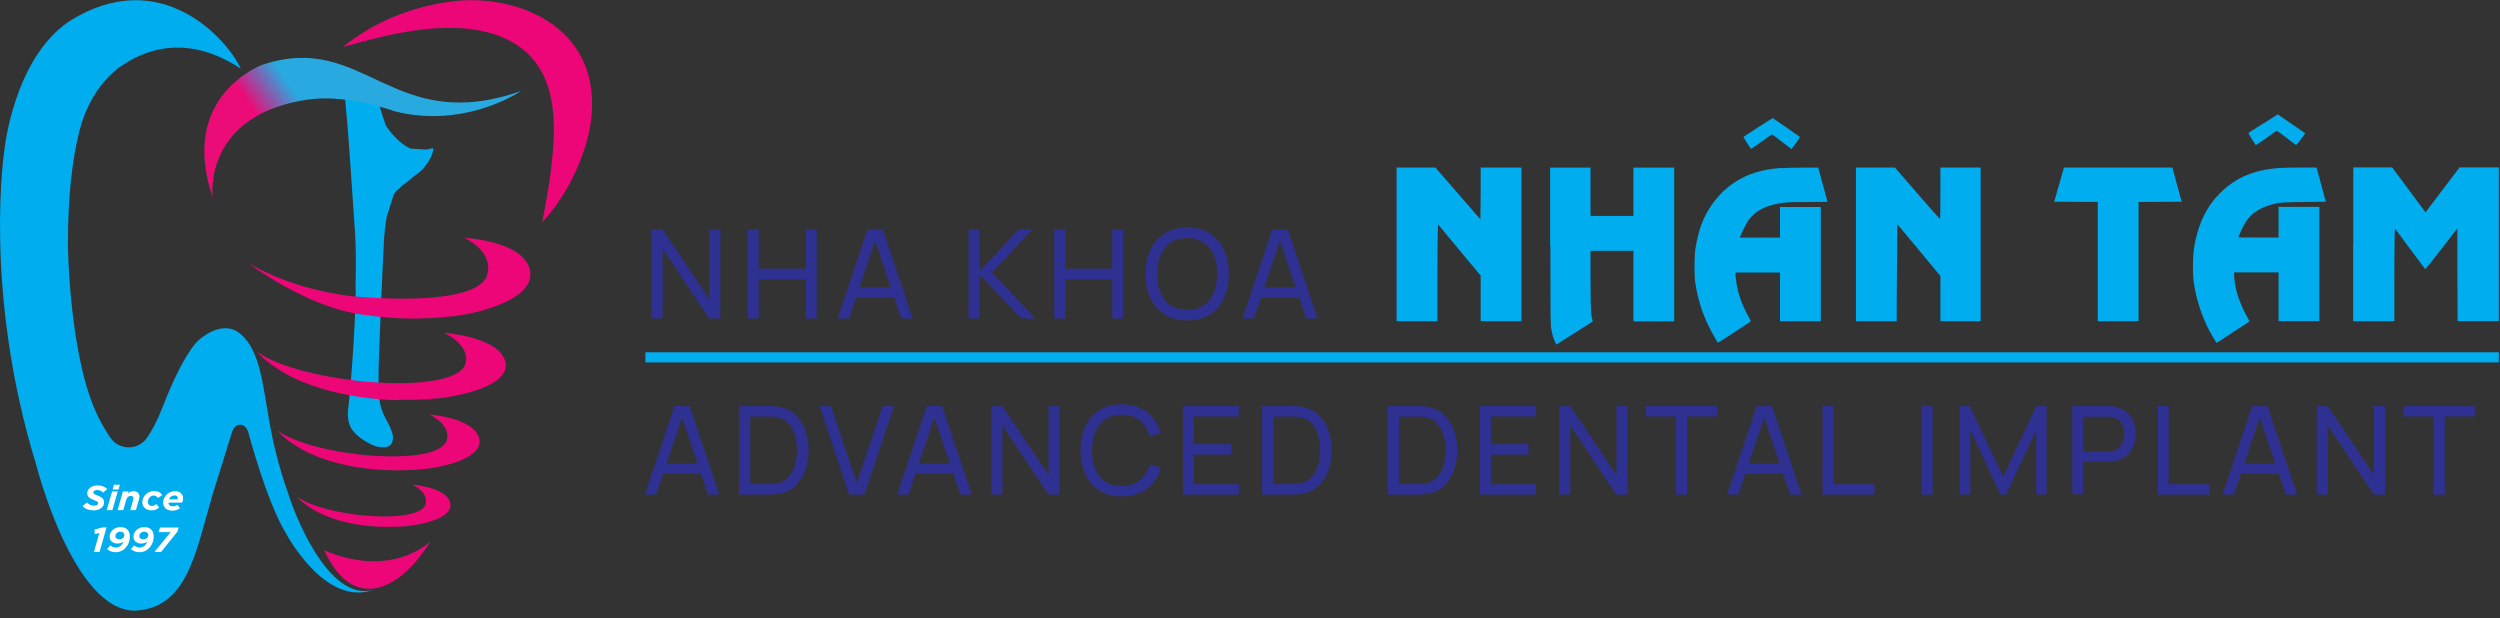 <svg width="190" height="47" viewBox="0 0 190 47" fill="none" xmlns="http://www.w3.org/2000/svg">
<rect x="0" y="0" width="190" height="47" fill="#333333" stroke="none"/>
<g clip-path="url(#clip0_3532_358)">
<path d="M21.91 37.52C21.91 37.52 21 35.11 20.48 32.1C19.95 29.08 19.75 26.64 18.29 25.39C16.82 24.14 15.03 25.92 15.03 25.92C15.03 25.92 13.94 26.85 12.37 30.91C11.95 31.99 11.54 32.75 11.16 33.29C10.47 34.26 9.02 34.23 8.37 33.24C8.07 32.79 7.79 32.32 7.54 31.83C5.28 27.47 5.16 18.84 5.16 18.57C5.16 14.69 5.54 11.98 5.99 10.14C5.99 10.12 6 10.1 6.01 10.08C6.02 10.04 6.03 10 6.04 9.96C6.04 9.93 6.05 9.9 6.06 9.87C6.73 7.3 8.11 5.87 8.93 5.22C9.13 5.07 9.35 4.92 9.58 4.78C11.51 3.58 14.54 2.74 18.3 5.22C17.3 3.01 12.21 -2.77 5.26 1.62C1.07 4.44 0.35 11.28 0.35 11.28C0.35 11.28 -1.35 21.96 2.75 35.32C2.75 35.32 5.55 46.41 10.24 46.41C14.26 46.24 14.87 41.96 16.15 37.61L17.61 32.92C17.72 32.56 17.9 32.28 18.25 32.28C18.6 32.28 18.79 32.56 18.89 32.92C18.89 32.92 20.27 38.14 21.72 40.51C21.72 40.51 24.73 46.24 28.44 44.8C24.9 45.94 22.2 38.57 21.91 37.51V37.52Z" fill="#00ADEE"/>
<path d="M32.83 11.27C32.77 11.29 32.72 11.31 32.66 11.32C32.52 11.35 32.39 11.37 32.26 11.36C32.19 11.36 32.12 11.36 32.05 11.34C31.83 11.34 31.44 11.31 31.26 11.3C31.26 11.3 31.24 11.3 31.23 11.3C31.13 11.26 31.02 11.21 30.93 11.15C30.45 10.88 30.06 10.48 29.77 10.14C29.64 9.99 29.54 9.85 29.46 9.74C29.4 9.65 29.36 9.59 29.33 9.55C29.31 9.52 29.3 9.49 29.29 9.46L28.85 8.09L28.7 7.64C28.66 7.51 28.56 7.42 28.44 7.39L27.57 7.2L26.65 7C26.41 6.95 26.2 7.18 26.23 7.46C26.23 7.49 26.23 7.52 26.23 7.56C26.44 9.59 26.66 12.91 26.89 16.33C26.91 16.63 26.93 16.92 26.95 17.22C26.95 17.35 26.97 17.47 26.98 17.6C27 17.86 27.01 18.13 27.02 18.4C27.06 19.54 27.05 20.78 27.02 22.02H27.04C27.04 22.19 27.04 22.35 27.03 22.52C27.02 22.95 27 23.38 26.99 23.8C26.91 25.73 26.78 27.55 26.67 28.87C26.63 29.32 26.6 29.71 26.57 30.03C26.52 30.61 26.48 30.94 26.48 30.94C26.48 30.94 26.3 31.84 26.67 32.51C27.04 33.17 27.9 33.63 28.3 33.82C28.69 34.01 29.56 34.14 29.77 33.69C29.98 33.24 29.87 32.83 29.29 31.77C29.01 31.26 28.89 30.79 28.83 30.31C28.78 29.89 28.77 29.48 28.77 29.03C28.77 28.91 28.77 28.79 28.77 28.67C28.76 28.18 28.83 26.18 28.92 24.05C28.94 23.58 28.96 23.1 28.98 22.63C29.08 20.38 29.17 18.33 29.19 18.1C29.23 17.62 29.3 16.92 29.4 16.44L29.61 15.78L29.91 14.84C29.94 14.76 29.98 14.69 30.03 14.63C30.03 14.63 30.07 14.57 30.09 14.55C30.28 14.38 30.45 14.22 30.61 14.07L30.72 14C30.92 13.85 31.17 13.65 31.43 13.42C32.58 12.67 32.86 11.69 32.89 11.53C32.9 11.51 32.91 11.49 32.92 11.48C32.92 11.48 32.92 11.47 32.92 11.46C33.01 11.25 32.81 11.26 32.81 11.26L32.83 11.27Z" fill="#00ADEE"/>
<path d="M26.07 3.57C28.26 1.78 31.08 0.54 34.26 0.12C37.75 -0.35 41.37 0.77 43.31 3.05C45.13 5.16 45.28 7.94 44.69 10.37C44.1 12.69 42.97 14.95 41.21 16.91C41.63 14.66 42.03 12.47 42.09 10.23C42.16 7.38 41.55 4.12 37.95 2.74C34.3 1.38 29.83 2.51 26.07 3.57Z" fill="#EC0677"/>
<path d="M23.5 7.56C26.44 7.14 30 8.46 30 8.46C35.4 9.82 39.61 6.91 39.61 6.91C29.77 10.38 27.72 2.33 19.95 4.92C19.95 4.92 13.53 7.24 16.16 14.99C16.16 14.99 15.35 8.71 23.5 7.55V7.56Z" fill="url(#paint0_linear_3532_358)"/>
<path d="M40.26 20.46C39.69 18.28 35.29 18.08 35.29 18.08C35.29 18.08 37.56 19.07 37.02 20.91C36.58 22.41 32.84 23.05 26.67 22.51C24.23 22.19 21.44 21.48 18.88 20C18.88 20 20.69 21.38 23.13 22.52C24.59 23.22 26.39 23.83 28.04 23.97C29.79 24.23 31.94 24.32 34.47 24.03C36.61 23.79 40.83 22.64 40.26 20.47V20.46Z" fill="#EC0677"/>
<path d="M38.39 27.43C37.86 25.57 33.73 25.29 33.73 25.29C33.73 25.29 35.85 26.19 35.35 27.73C34.3 30.15 22.93 29.15 19.56 26.75C19.56 26.75 20.1 27.45 21.44 28.24C23.34 29.44 26.75 30.34 30.18 30.41C30.21 30.41 30.24 30.39 30.27 30.38C31.11 30.4 32.01 30.38 32.97 30.3C34.98 30.15 38.93 29.28 38.4 27.43H38.39Z" fill="#EC0677"/>
<path d="M29.79 35.74C30.47 35.75 31.21 35.74 31.99 35.67C33.62 35.54 36.84 34.83 36.41 33.28C35.98 31.74 32.62 31.5 32.62 31.5C32.62 31.5 34.35 32.25 33.94 33.53C33.09 35.54 23.82 34.71 21.09 32.72C21.09 32.72 21.53 33.3 22.62 33.96C23.76 34.67 26.18 35.68 29.81 35.74H29.79Z" fill="#EC0677"/>
<path d="M29.19 40.04C29.71 40.05 30.27 40.04 30.86 39.99C32.1 39.89 34.54 39.35 34.21 38.18C33.88 37.01 31.33 36.83 31.33 36.83C31.33 36.83 32.64 37.4 32.33 38.37C31.69 39.9 24.66 39.27 22.58 37.75C22.58 37.75 22.91 38.19 23.74 38.69C24.61 39.23 26.44 39.99 29.19 40.04Z" fill="#EC0677"/>
<path d="M6.28 38.45L6.61 38.19C6.77 38.35 6.94 38.43 7.16 38.43C7.34 38.43 7.46 38.35 7.46 38.24C7.46 38.15 7.39 38.09 7.12 38C6.87 37.9 6.63 37.78 6.63 37.5C6.63 37.12 6.99 36.89 7.41 36.89C7.75 36.89 7.98 37 8.15 37.16L7.85 37.44C7.7 37.31 7.57 37.24 7.38 37.24C7.19 37.24 7.09 37.34 7.09 37.43C7.09 37.53 7.17 37.57 7.44 37.67C7.71 37.78 7.91 37.9 7.91 38.17C7.91 38.56 7.54 38.79 7.13 38.79C6.74 38.79 6.46 38.68 6.27 38.45H6.28Z" fill="white"/>
<path d="M8.52 37.35H8.95L8.54 38.77H8.11L8.52 37.35ZM8.66 36.84H9.11L9.01 37.2H8.56L8.66 36.84Z" fill="white"/>
<path d="M9.35 37.35H9.78L9.74 37.5C9.85 37.41 9.98 37.33 10.15 37.33C10.42 37.33 10.6 37.49 10.6 37.74C10.6 37.82 10.57 37.92 10.55 38.01L10.33 38.77H9.9L10.12 37.99C10.12 37.99 10.14 37.9 10.14 37.86C10.14 37.75 10.06 37.69 9.93 37.69C9.76 37.69 9.65 37.8 9.6 37.97L9.37 38.77H8.94L9.34 37.35H9.35Z" fill="white"/>
<path d="M10.82 38.16C10.82 37.7 11.23 37.32 11.71 37.32C12.04 37.32 12.23 37.46 12.33 37.63L12 37.85C11.92 37.74 11.84 37.66 11.67 37.66C11.44 37.66 11.24 37.89 11.24 38.15C11.24 38.33 11.37 38.45 11.54 38.45C11.67 38.45 11.77 38.4 11.88 38.31L12.1 38.57C11.94 38.7 11.78 38.79 11.52 38.79C11.11 38.79 10.81 38.54 10.81 38.15L10.82 38.16Z" fill="white"/>
<path d="M12.8 38.2C12.81 38.37 12.92 38.48 13.14 38.48C13.25 38.48 13.35 38.45 13.48 38.37L13.68 38.62C13.54 38.73 13.36 38.81 13.1 38.81C12.66 38.81 12.4 38.57 12.4 38.18C12.4 37.77 12.76 37.33 13.3 37.33C13.69 37.33 13.92 37.57 13.92 37.88C13.92 37.98 13.89 38.09 13.84 38.2H12.8ZM13.5 37.95C13.5 37.95 13.51 37.89 13.51 37.86C13.51 37.74 13.44 37.65 13.26 37.65C13.07 37.65 12.91 37.77 12.84 37.95H13.5Z" fill="white"/>
<path d="M7.55 40.51L7.19 40.59V40.24L7.8 40.08H8.1L7.57 41.94H7.14L7.55 40.51Z" fill="white"/>
<path d="M8.13 41.74L8.38 41.45C8.51 41.55 8.63 41.61 8.8 41.61C8.95 41.61 9.08 41.56 9.19 41.46C9.28 41.38 9.34 41.28 9.38 41.16C9.29 41.24 9.12 41.31 8.93 41.31C8.6 41.31 8.33 41.13 8.33 40.79C8.33 40.39 8.69 40.06 9.15 40.06C9.34 40.06 9.54 40.11 9.67 40.23C9.8 40.35 9.87 40.52 9.87 40.79C9.87 41.13 9.73 41.46 9.48 41.7C9.3 41.87 9.06 41.97 8.79 41.97C8.54 41.97 8.32 41.89 8.14 41.73L8.13 41.74ZM9.45 40.66C9.45 40.59 9.42 40.53 9.38 40.49C9.32 40.44 9.25 40.41 9.15 40.41C8.92 40.41 8.77 40.56 8.77 40.74C8.77 40.9 8.89 40.99 9.07 40.99C9.3 40.99 9.45 40.84 9.45 40.66Z" fill="white"/>
<path d="M9.94 41.74L10.19 41.45C10.32 41.55 10.44 41.61 10.61 41.61C10.76 41.61 10.89 41.56 11 41.46C11.09 41.38 11.15 41.28 11.19 41.16C11.1 41.24 10.93 41.31 10.74 41.31C10.41 41.31 10.14 41.13 10.14 40.79C10.14 40.39 10.5 40.06 10.96 40.06C11.15 40.06 11.35 40.11 11.48 40.23C11.61 40.35 11.68 40.52 11.68 40.79C11.68 41.13 11.54 41.46 11.29 41.7C11.11 41.87 10.87 41.97 10.6 41.97C10.35 41.97 10.13 41.89 9.95 41.73L9.94 41.74ZM11.27 40.66C11.27 40.59 11.24 40.53 11.2 40.49C11.14 40.44 11.07 40.41 10.97 40.41C10.74 40.41 10.59 40.56 10.59 40.74C10.59 40.9 10.71 40.99 10.89 40.99C11.12 40.99 11.27 40.84 11.27 40.66Z" fill="white"/>
<path d="M12.97 40.44H12.06L12.16 40.09H13.58L13.49 40.4L12.25 41.94H11.74L12.97 40.44Z" fill="white"/>
<path d="M24.64 41.84C25.66 43.99 26.86 44.76 28.05 44.74C28.05 44.74 30.32 45.03 32.73 41.12C32.63 41.22 29.82 44 24.64 41.83V41.84Z" fill="#EC0677"/>
<path fill-rule="evenodd" clip-rule="evenodd" d="M172.02 9.37C171.43 9.75 170.92 10.07 170.9 10.09C170.87 10.12 170.93 10.23 171.14 10.57C171.29 10.81 171.43 11.02 171.44 11.03C171.44 11.04 171.79 10.81 172.19 10.53C172.59 10.24 172.95 9.98 172.98 9.96C173.04 9.92 173.1 9.96 173.75 10.46C174.14 10.76 174.47 11.01 174.49 11.02C174.53 11.04 174.78 10.72 175.13 10.23L175.2 10.13L174.56 9.69C174.21 9.45 173.73 9.12 173.51 8.97L173.11 8.69L172.03 9.38L172.02 9.37Z" fill="#00ADEE"/>
<path fill-rule="evenodd" clip-rule="evenodd" d="M133.61 9.68C133 10.07 132.5 10.4 132.5 10.41C132.5 10.44 133 11.23 133.06 11.29C133.09 11.33 133.24 11.23 133.87 10.77C134.29 10.46 134.66 10.21 134.67 10.21C134.68 10.21 135.02 10.46 135.42 10.77C135.82 11.08 136.14 11.33 136.15 11.33C136.15 11.33 136.31 11.13 136.49 10.88C136.76 10.5 136.81 10.42 136.77 10.39C136.73 10.35 134.73 8.97 134.72 8.97C134.72 8.97 134.22 9.29 133.61 9.68Z" fill="#00ADEE"/>
<path fill-rule="evenodd" clip-rule="evenodd" d="M106.14 18.57V24.41H109.24V21.34C109.24 19.65 109.26 18 109.27 17.66L109.29 17.05L110.91 19L112.53 20.95V24.41H115.63V12.73H112.53V14.7L112.51 16.67L110.8 14.7L109.09 12.73H106.14V18.57Z" fill="#00ADEE"/>
<path fill-rule="evenodd" clip-rule="evenodd" d="M117.83 18.67C117.83 24.1 117.84 24.64 117.89 24.95C117.96 25.38 118.05 25.71 118.18 25.98L118.28 26.19L119.65 25.32C120.41 24.84 121.03 24.45 121.04 24.44C121.05 24.43 121.04 24.33 121 24.21C120.9 23.87 120.88 23.21 120.88 21.01V19.06H124.14V24.42H127.24V12.74H124.14V16.41H120.88V12.74H117.81V18.68L117.83 18.67Z" fill="#00ADEE"/>
<path fill-rule="evenodd" clip-rule="evenodd" d="M135.39 12.76C133.88 12.87 132.79 13.22 131.78 13.89C130.67 14.63 129.76 15.81 129.29 17.11C129.13 17.56 128.94 18.31 128.86 18.85C128.76 19.47 128.76 20.88 128.84 21.48C129.02 22.68 129.34 23.73 129.88 24.83C130.08 25.24 130.5 25.98 130.56 26.05C130.58 26.06 132.96 24.51 133.05 24.43C133.07 24.42 133.01 24.29 132.94 24.16C132.33 23.1 131.99 22.06 131.91 21L131.89 20.71H135.28V24.41H138.38V15.73H135.28V18.06H132.24L132.26 17.97C132.3 17.81 132.68 17.05 132.84 16.81C133.42 15.96 134.36 15.51 135.82 15.38C136.02 15.36 136.79 15.35 137.54 15.35C138.29 15.35 138.89 15.35 138.89 15.33C138.89 15.31 138.75 14.79 138.57 14.16C138.39 13.52 138.24 12.94 138.22 12.87L138.18 12.74H136.96C136.29 12.74 135.58 12.76 135.39 12.78V12.76Z" fill="#00ADEE"/>
<path fill-rule="evenodd" clip-rule="evenodd" d="M141.05 18.57V24.41H144.15V22.96C144.15 22.17 144.17 20.51 144.18 19.28L144.2 17.04L145.84 19.01L147.47 20.98V24.41H150.53V12.73H147.47V14.69C147.47 15.77 147.46 16.65 147.44 16.65C147.42 16.65 146.65 15.77 145.71 14.69L144.01 12.73H141.05V18.57Z" fill="#00ADEE"/>
<path fill-rule="evenodd" clip-rule="evenodd" d="M156.49 14.03L156.12 15.33L157.78 15.34L159.43 15.35V19.88V24.41H160.98H162.53V19.88V15.35L164.17 15.34L165.81 15.33L165.45 14.03L165.1 12.73H160.98H156.86L156.49 14.03Z" fill="#00ADEE"/>
<path fill-rule="evenodd" clip-rule="evenodd" d="M173.28 12.76C171.58 12.88 170.34 13.32 169.26 14.19C168.94 14.45 168.48 14.91 168.24 15.21C167.47 16.17 166.96 17.43 166.75 18.86C166.64 19.62 166.63 20.71 166.73 21.47C166.89 22.68 167.33 24.03 167.93 25.17C168.11 25.51 168.44 26.06 168.47 26.06C168.47 26.06 170.93 24.45 170.97 24.42C170.97 24.42 170.9 24.29 170.81 24.13C170.45 23.5 170.15 22.79 169.98 22.15C169.88 21.75 169.79 21.15 169.79 20.87V20.7H173.17V24.4H176.27V15.72H173.17V18.05H171.64C170.8 18.05 170.11 18.05 170.11 18.04C170.11 18 170.35 17.47 170.48 17.22C170.72 16.75 170.97 16.44 171.29 16.19C171.67 15.9 172.08 15.7 172.63 15.55C173.26 15.38 173.45 15.37 175.16 15.35L176.76 15.33L176.41 14.03L176.06 12.73H174.85C174.18 12.73 173.47 12.75 173.27 12.77L173.28 12.76Z" fill="#00ADEE"/>
<path fill-rule="evenodd" clip-rule="evenodd" d="M178.84 18.57V24.41H181.97V21.19C181.97 19.42 181.99 17.84 182 17.67L182.02 17.37L183.16 18.91C183.79 19.76 184.31 20.45 184.32 20.46C184.33 20.47 184.89 19.77 185.55 18.92L186.76 17.36V20.88L186.78 24.4H189.91V12.72H186.93L185.63 14.43L184.34 16.14L184.12 15.84C184 15.68 183.43 14.91 182.85 14.13L181.8 12.72H178.85V18.56L178.84 18.57Z" fill="#00ADEE"/>
<path fill-rule="evenodd" clip-rule="evenodd" d="M49.05 27.15V27.54H119.48H189.91V27.15V26.77H119.48H49.05V27.15Z" fill="#00ADEE"/>
<path d="M49.01 37.59L51.26 30.86H52.42L54.67 37.59H53.81L51.7 31.35H51.96L49.87 37.59H49.01ZM50.09 36.01V35.23H53.58V36.01H50.09Z" fill="#2E3191"/>
<path d="M56.16 37.59V30.86H58.23C58.3 30.86 58.42 30.86 58.59 30.86C58.76 30.86 58.92 30.88 59.08 30.9C59.6 30.97 60.04 31.16 60.39 31.47C60.74 31.78 61 32.17 61.18 32.65C61.36 33.13 61.45 33.65 61.45 34.22C61.45 34.79 61.36 35.32 61.18 35.8C61 36.28 60.74 36.67 60.39 36.98C60.04 37.29 59.6 37.48 59.08 37.55C58.92 37.57 58.76 37.58 58.59 37.59C58.42 37.6 58.3 37.59 58.23 37.59H56.16ZM57.02 36.79H58.24C58.36 36.79 58.49 36.79 58.64 36.78C58.79 36.78 58.91 36.76 59.02 36.74C59.39 36.67 59.68 36.52 59.91 36.28C60.14 36.04 60.3 35.74 60.41 35.38C60.52 35.02 60.57 34.64 60.57 34.22C60.57 33.8 60.52 33.41 60.41 33.05C60.3 32.69 60.13 32.4 59.91 32.16C59.68 31.92 59.39 31.77 59.02 31.7C58.91 31.68 58.78 31.66 58.63 31.66C58.48 31.66 58.35 31.66 58.24 31.66H57.02V36.8V36.79Z" fill="#2E3191"/>
<path d="M64.54 37.59L62.29 30.86H63.15L65.11 36.7L67.09 30.86H67.95L65.7 37.59H64.54Z" fill="#2E3191"/>
<path d="M68.19 37.59L70.44 30.86H71.6L73.85 37.59H72.99L70.88 31.35H71.14L69.05 37.59H68.19ZM69.27 36.01V35.23H72.76V36.01H69.27Z" fill="#2E3191"/>
<path d="M75.34 37.59V30.86H76.18L79.69 36.11V30.86H80.53V37.59H79.69L76.18 32.33V37.59H75.34Z" fill="#2E3191"/>
<path d="M85.26 37.73C84.59 37.73 84.02 37.58 83.56 37.29C83.1 37 82.74 36.58 82.49 36.06C82.25 35.53 82.12 34.93 82.12 34.23C82.12 33.53 82.24 32.93 82.49 32.4C82.73 31.87 83.09 31.46 83.56 31.17C84.03 30.87 84.6 30.73 85.26 30.73C86.04 30.73 86.68 30.93 87.18 31.32C87.68 31.71 88.03 32.25 88.22 32.92L87.37 33.14C87.23 32.64 86.99 32.24 86.63 31.95C86.28 31.66 85.82 31.52 85.25 31.52C84.75 31.52 84.33 31.63 84 31.86C83.67 32.09 83.42 32.4 83.25 32.81C83.08 33.22 83 33.69 82.99 34.23C82.99 34.77 83.07 35.24 83.24 35.64C83.41 36.05 83.66 36.36 84 36.59C84.34 36.82 84.76 36.93 85.26 36.93C85.83 36.93 86.29 36.78 86.64 36.49C86.99 36.2 87.24 35.8 87.38 35.31L88.23 35.53C88.04 36.2 87.69 36.73 87.19 37.13C86.69 37.53 86.05 37.72 85.27 37.72L85.26 37.73Z" fill="#2E3191"/>
<path d="M89.9 37.59V30.86H94.15V31.65H90.73V33.76H93.59V34.55H90.73V36.8H94.15V37.59H89.9Z" fill="#2E3191"/>
<path d="M95.92 37.59V30.86H97.99C98.06 30.86 98.18 30.86 98.35 30.86C98.52 30.86 98.68 30.88 98.84 30.9C99.36 30.97 99.8 31.16 100.15 31.47C100.5 31.78 100.76 32.17 100.94 32.65C101.12 33.13 101.21 33.65 101.21 34.22C101.21 34.79 101.12 35.32 100.94 35.8C100.76 36.28 100.5 36.67 100.15 36.98C99.8 37.29 99.36 37.48 98.84 37.55C98.68 37.57 98.52 37.58 98.35 37.59C98.18 37.6 98.06 37.59 97.99 37.59H95.92ZM96.78 36.79H98C98.12 36.79 98.25 36.79 98.4 36.78C98.55 36.77 98.67 36.76 98.78 36.74C99.15 36.67 99.44 36.52 99.67 36.28C99.9 36.04 100.06 35.74 100.17 35.38C100.28 35.02 100.33 34.64 100.33 34.22C100.33 33.8 100.28 33.41 100.17 33.05C100.06 32.69 99.89 32.4 99.67 32.16C99.44 31.92 99.15 31.77 98.78 31.7C98.67 31.68 98.54 31.66 98.39 31.66C98.24 31.66 98.11 31.66 98 31.66H96.78V36.8V36.79Z" fill="#2E3191"/>
<path d="M105.46 37.59V30.86H107.53C107.6 30.86 107.72 30.86 107.89 30.86C108.06 30.86 108.22 30.88 108.38 30.9C108.9 30.97 109.34 31.16 109.69 31.47C110.04 31.78 110.3 32.17 110.48 32.65C110.66 33.13 110.75 33.65 110.75 34.22C110.75 34.79 110.66 35.32 110.48 35.8C110.3 36.28 110.04 36.67 109.69 36.98C109.34 37.29 108.9 37.48 108.38 37.55C108.22 37.57 108.06 37.58 107.89 37.59C107.72 37.6 107.6 37.59 107.53 37.59H105.46ZM106.32 36.79H107.54C107.66 36.79 107.79 36.79 107.94 36.78C108.09 36.77 108.21 36.76 108.32 36.74C108.69 36.67 108.98 36.52 109.21 36.28C109.44 36.04 109.6 35.74 109.71 35.38C109.82 35.02 109.87 34.64 109.87 34.22C109.87 33.8 109.82 33.41 109.71 33.05C109.6 32.69 109.43 32.4 109.21 32.16C108.98 31.92 108.69 31.77 108.32 31.7C108.21 31.68 108.08 31.66 107.93 31.66C107.78 31.66 107.65 31.66 107.54 31.66H106.32V36.8V36.79Z" fill="#2E3191"/>
<path d="M112.48 37.59V30.86H116.73V31.65H113.31V33.76H116.17V34.55H113.31V36.8H116.73V37.59H112.48Z" fill="#2E3191"/>
<path d="M118.5 37.59V30.86H119.34L122.85 36.11V30.86H123.69V37.59H122.85L119.34 32.33V37.59H118.5Z" fill="#2E3191"/>
<path d="M127.38 37.59V31.65H125.09V30.86H130.51V31.65H128.22V37.59H127.39H127.38Z" fill="#2E3191"/>
<path d="M131.26 37.59L133.51 30.86H134.67L136.92 37.59H136.06L133.95 31.35H134.21L132.12 37.59H131.26ZM132.34 36.01V35.23H135.83V36.01H132.34Z" fill="#2E3191"/>
<path d="M138.51 37.59V30.86H139.34V36.8H142.46V37.59H138.51Z" fill="#2E3191"/>
<path d="M146.05 37.59V30.86H146.88V37.59H146.05Z" fill="#2E3191"/>
<path d="M148.94 37.59V30.86H149.7L152.24 36.22L154.77 30.86H155.54V37.58H154.75V32.69L152.47 37.59H152.03L149.75 32.69V37.59H148.96H148.94Z" fill="#2E3191"/>
<path d="M157.49 37.59V30.86H160.15C160.22 30.86 160.29 30.86 160.38 30.86C160.47 30.86 160.56 30.87 160.64 30.89C161 30.95 161.31 31.07 161.56 31.27C161.81 31.46 161.99 31.71 162.12 32C162.24 32.29 162.31 32.62 162.31 32.97C162.31 33.32 162.25 33.65 162.12 33.95C161.99 34.25 161.81 34.49 161.56 34.68C161.31 34.87 161.01 35 160.65 35.05C160.57 35.06 160.48 35.07 160.39 35.08C160.3 35.08 160.22 35.08 160.16 35.08H158.33V37.56H157.5L157.49 37.59ZM158.32 34.31H160.12C160.18 34.31 160.25 34.31 160.32 34.31C160.4 34.31 160.47 34.29 160.54 34.28C160.75 34.23 160.93 34.14 161.06 34.01C161.19 33.88 161.29 33.72 161.36 33.54C161.42 33.36 161.46 33.18 161.46 32.99C161.46 32.8 161.43 32.62 161.36 32.44C161.3 32.26 161.2 32.11 161.06 31.97C160.92 31.83 160.75 31.75 160.54 31.7C160.47 31.68 160.4 31.67 160.32 31.67C160.24 31.67 160.18 31.67 160.12 31.67H158.32V34.33V34.31Z" fill="#2E3191"/>
<path d="M163.99 37.59V30.86H164.82V36.8H167.94V37.59H163.99Z" fill="#2E3191"/>
<path d="M168.92 37.59L171.17 30.86H172.33L174.58 37.59H173.72L171.61 31.35H171.87L169.78 37.59H168.92ZM170 36.01V35.23H173.49V36.01H170Z" fill="#2E3191"/>
<path d="M176.07 37.59V30.86H176.91L180.42 36.11V30.86H181.26V37.59H180.42L176.91 32.33V37.59H176.07Z" fill="#2E3191"/>
<path d="M184.96 37.59V31.65H182.67V30.86H188.09V31.65H185.8V37.59H184.97H184.96Z" fill="#2E3191"/>
<path d="M49.51 24.21V17.43H50.36L53.9 22.73V17.43H54.75V24.21H53.9L50.36 18.91V24.21H49.51Z" fill="#2E3191"/>
<path d="M56.82 24.21V17.43H57.66V20.42H61.23V17.43H62.07V24.21H61.23V21.21H57.66V24.21H56.82Z" fill="#2E3191"/>
<path d="M63.66 24.21L65.93 17.43H67.1L69.37 24.21H68.5L66.38 17.92H66.64L64.53 24.21H63.66ZM64.76 22.62V21.83H68.28V22.62H64.76Z" fill="#2E3191"/>
<path d="M73.61 24.21V17.43H74.45V20.61L77.42 17.43H78.47L75.39 20.72L78.71 24.21H77.63L74.45 20.89V24.21H73.61Z" fill="#2E3191"/>
<path d="M80.12 24.21V17.43H80.96V20.42H84.53V17.43H85.37V24.21H84.53V21.21H80.96V24.21H80.12Z" fill="#2E3191"/>
<path d="M90.23 24.35C89.55 24.35 88.98 24.2 88.51 23.9C88.04 23.6 87.68 23.19 87.43 22.66C87.18 22.13 87.06 21.52 87.06 20.82C87.06 20.12 87.18 19.51 87.43 18.98C87.68 18.45 88.04 18.04 88.51 17.74C88.98 17.44 89.55 17.29 90.23 17.29C90.91 17.29 91.48 17.44 91.95 17.74C92.42 18.04 92.78 18.45 93.02 18.98C93.26 19.51 93.39 20.12 93.39 20.82C93.39 21.52 93.27 22.13 93.02 22.66C92.77 23.19 92.42 23.6 91.95 23.9C91.48 24.2 90.9 24.35 90.23 24.35ZM90.23 23.55C90.74 23.55 91.16 23.44 91.49 23.21C91.83 22.98 92.08 22.66 92.25 22.25C92.42 21.84 92.5 21.36 92.5 20.82C92.5 20.28 92.42 19.81 92.25 19.4C92.08 18.99 91.83 18.67 91.49 18.44C91.15 18.21 90.73 18.09 90.23 18.09C89.72 18.09 89.3 18.2 88.97 18.43C88.64 18.66 88.38 18.98 88.21 19.39C88.04 19.8 87.95 20.28 87.95 20.82C87.95 21.36 88.03 21.83 88.2 22.24C88.37 22.65 88.62 22.97 88.96 23.2C89.3 23.43 89.72 23.55 90.22 23.55H90.23Z" fill="#2E3191"/>
<path d="M94.43 24.21L96.7 17.43H97.87L100.14 24.21H99.27L97.15 17.92H97.41L95.3 24.21H94.43ZM95.52 22.62V21.83H99.04V22.62H95.52Z" fill="#2E3191"/>
</g>
<defs>
<linearGradient id="paint0_linear_3532_358" x1="15.93" y1="15.68" x2="32.19" y2="4.4" gradientUnits="userSpaceOnUse">
<stop offset="0.35" stop-color="#EB0C77"/>
<stop offset="0.37" stop-color="#D12085"/>
<stop offset="0.52" stop-color="#28AAE1"/>
</linearGradient>
<clipPath id="clip0_3532_358">
<rect width="189.91" height="46.41" fill="white"/>
</clipPath>
</defs>
</svg>
